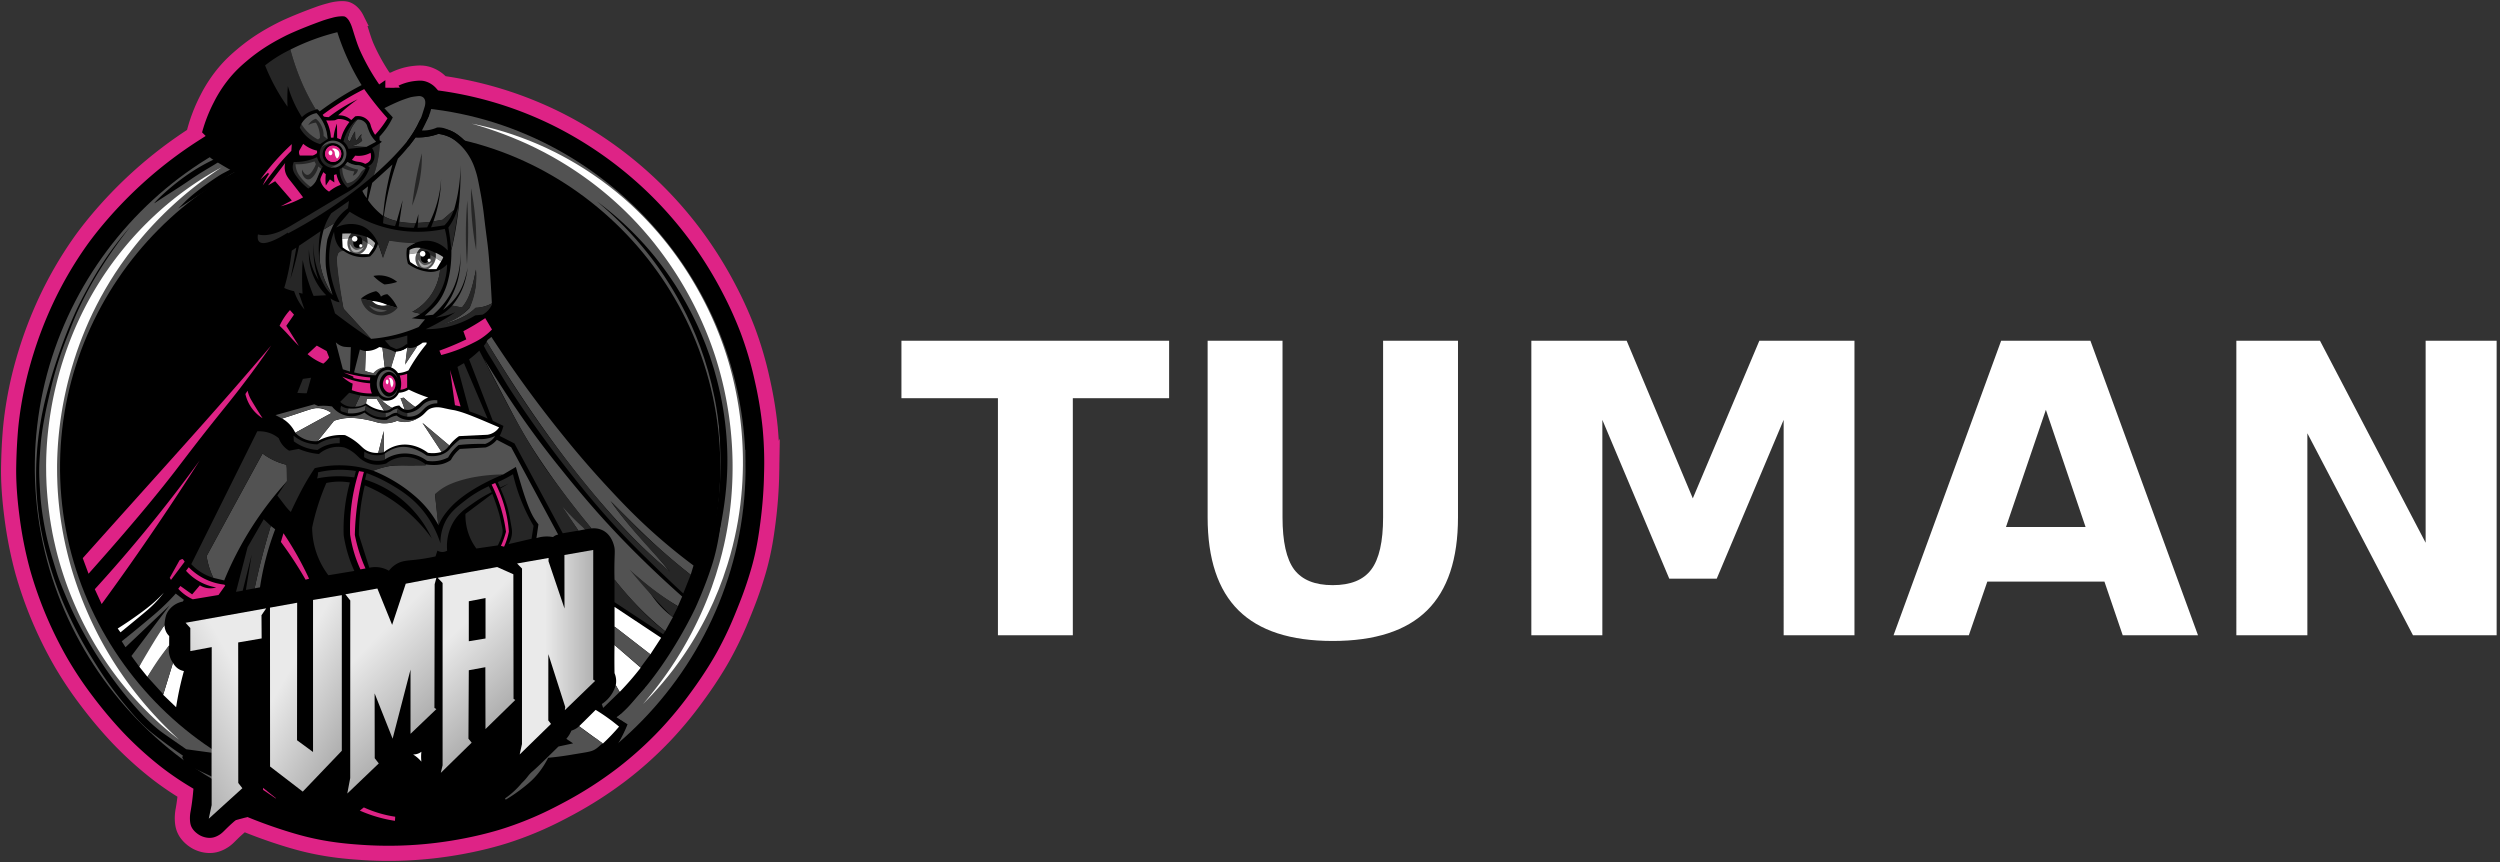 <svg width="232" height="80" fill="none" xmlns="http://www.w3.org/2000/svg"><rect width="100%" height="100%" fill="#333333" stroke="none"/><g clip-path="url(#clip0_57_881)"><path d="M83.653 31.623h24.841v5.327h-8.936v22.002h-6.95V36.95h-8.955v-5.327zm28.415 0h6.95v16.383c0 2.257.361 3.874 1.084 4.85.734.964 1.925 1.446 3.574 1.446 1.661 0 2.852-.482 3.575-1.446.734-.976 1.101-2.593 1.101-4.85V31.623h6.95v16.383c0 3.868-.957 6.748-2.87 8.64-1.914 1.89-4.833 2.836-8.756 2.836-3.912 0-6.824-.945-8.738-2.837-1.913-1.891-2.87-4.771-2.87-8.64V31.624zm30.041 0h8.846l6.137 14.625 6.174-14.625h8.828v27.329h-6.571V38.963l-6.21 14.736h-4.405l-6.21-14.736v19.989h-6.59l.001-27.329zm53.182 22.35h-10.868l-1.715 4.979h-6.987l9.984-27.329h8.286l9.983 27.329h-6.986l-1.697-4.98zm-9.135-5.07h7.384l-3.683-10.873-3.701 10.873zm21.377-17.28h7.763l9.803 18.744V31.623h6.589v27.329h-7.763l-9.802-18.744v18.744h-6.59V31.623z" fill="#fff"/><path d="M17.972 12.498a39.664 39.664 0 00-5.2 3.99C9.67 19.306 7.82 21.884 7.41 22.464a35.786 35.786 0 00-3.185 5.512 37.583 37.583 0 00-1.775 4.598c-.4 1.279-.64 2.28-.728 2.66-.176.76-.588 2.647-.766 4.813-.02.258-.038.517-.045.616a53.3 53.3 0 00-.113 2.929c-.005 1.84.204 3.534.295 4.26a37.65 37.65 0 001.016 5.197A37.222 37.222 0 005.63 61.42a34.988 34.988 0 002.47 3.69c1.53 2.029 2.866 3.396 3.152 3.69 1.881 1.913 3.485 3.097 3.867 3.376a29.188 29.188 0 002.093 1.392A19.563 19.563 0 0117 75.145a3.95 3.95 0 00-.076.669c-.003.122-.012.548.098.93.262.905 1.133 1.362 1.267 1.43.167.084.866.416 1.676.224.211-.053.415-.133.607-.239.422-.224.638-.474.978-.807a13.37 13.37 0 011.046-.924c.686.285 1.585.636 2.654 1.001.317.108 1.515.515 2.692.822 2.37.623 4.376.768 5.626.854 2.311.156 4.631.095 6.931-.184 3.461-.418 5.971-1.215 6.486-1.381 2.685-.867 4.594-1.874 5.685-2.456a36.706 36.706 0 005.073-3.252 34.533 34.533 0 003.996-3.606 35.242 35.242 0 002.934-3.553c1.43-1.94 2.269-3.441 2.45-3.767.373-.673.664-1.257.826-1.592.507-1.042.83-1.845 1.13-2.59.27-.671.61-1.524.986-2.692.222-.687.368-1.208.394-1.306.471-1.698.662-3.11.804-4.19.206-1.574.323-3.158.349-4.744a34.72 34.72 0 00-.137-4.083 36.454 36.454 0 00-.743-4.506 33.309 33.309 0 00-1.366-4.626 35.544 35.544 0 00-1.647-3.65 37.537 37.537 0 00-2.993-4.858A36.176 36.176 0 0051.76 11.075a35.134 35.134 0 00-10.752-3.344 2.866 2.866 0 00-1.388-.87c-.453-.118-.819-.082-1.183-.045a5.46 5.46 0 00-2.015.629l-.655-.01a19.16 19.16 0 01-1.395-2.357c-.21-.428-.4-.816-.59-1.37-.057-.166-.178-.53-.304-.938-.13-.422-.209-.7-.402-1.061a1.98 1.98 0 00-.334-.477 1.376 1.376 0 00-.5-.353c-.089-.034-.24-.08-.591-.07a4.36 4.36 0 00-1.032.17c-.573.15-.925.277-.925.277-2.394.863-3.541 1.453-3.541 1.453-.88.452-2.228 1.155-3.716 2.422-.427.362-.984.843-1.614 1.592a12.692 12.692 0 00-1.616 2.468 14.963 14.963 0 00-1.236 3.306z" fill="#000" stroke="#DE2386" stroke-width="1.406" stroke-miterlimit="10"/><path d="M68.016 42.92c.245 17.778-14.143 32.797-31.855 32.77-17.694-.026-32.018-15.062-31.757-32.799.255-17.362 14.403-31.779 31.712-31.83 17.38-.052 31.658 14.402 31.9 31.859z" stroke="#525252" stroke-width="2.343" stroke-miterlimit="10"/><path d="M20.353 14.797c.057.018.085.026.09.038.077.175-1.205.752-2.774 1.838-1.073.742-2.188 1.421-3.273 2.145-.029.02-.063.041-.068.035-.035-.042 1.478-1.597 3.399-2.862a17.133 17.133 0 012.21-1.234c.14-.015.281-.001.416.04zm1.101.903c-.046.015-.078.028-.398.197-.129.067-.34.178-.421.222-.556.306-2.3 1.516-3.213 2.363-.333.31-.64.649-.85.826-.008.008-.034.03-.032.033.01.015.562-.35 1.002-.64.86-.567 1.731-1.121 2.596-1.684.621-.403.646-.419.75-.49.34-.23.398-.283.592-.39 1.6-.888-.837.496.393-.233.213-.125.253-.15.248-.177-.012-.074-.354-.125-.667-.026zm-9.336 5.31a41.798 41.798 0 00-2.6 3.636 36.862 36.862 0 00-1.26 2.125c-.65 1.197-1.064 2.134-1.173 2.378a45.03 45.03 0 00-.726 1.791 43.45 43.45 0 00-.71 1.894 35.49 35.49 0 00-.637 2.076 42.657 42.657 0 00-.506 2.07c-.123.542-.229 1.003-.35 1.643a27.96 27.96 0 00-.299 1.831c-.082.644-.113 1.128-.147 1.629-.041.586-.069.996-.072 1.554-.002.523.019.889.054 1.505.035.605.07 1.188.164 1.958.073.592.152 1.05.21 1.384a26.471 26.471 0 00.485 2.237c.133.51.246.885.466 1.606.184.603.276.905.373 1.185.076.218.207.581.523 1.344.287.69.55 1.323.958 2.165.41.848.758 1.474.993 1.897.455.819.83 1.43.955 1.633a39.322 39.322 0 002.57 3.658s.912 1.154 1.84 2.132c.252.266.488.493.504.509.098.094.414.396.802.72.374.314.611.476 1.678 1.217l1.07.744 2.36.323v2.207l-2.423-1.13-.31-.654.067-.153a46.21 46.21 0 01-2.88-2.12c-1.022-.83-1.713-1.661-2.518-2.632-1.54-1.86-2.515-3.446-3.124-4.436a37.547 37.547 0 01-1.041-1.801 37.001 37.001 0 01-.808-1.592c-.26-.54-.566-1.178-.918-2.044-.066-.162-.35-.865-.677-1.827a33.308 33.308 0 01-.655-2.153 28.738 28.738 0 01-.629-2.855 28.094 28.094 0 01-.352-3.445c-.042-1.06-.026-2.12.048-3.178.226-3.24.949-5.694 1.385-7.176 0 0 .542-1.842 1.339-3.875a41.83 41.83 0 01.799-1.9c.387-.853.76-1.548.994-1.982.276-.51.764-1.411 1.419-2.433a30.929 30.929 0 012.759-3.666zm10.327 45.822c0 .254-2.803 9.85-2.803 9.85l4.714-1.223 6.983 2.03 3.026.692 15.629-2.953 5.914-3.136.978-2.076.216-.508 1.08-2.26-.989-.692.478-.358 2.184-2.387-.865-1.265-1.486 1.665-1.531 1.479-.804-2.007-.683 1.822.789.37 2.172 1.556-4.712.07-8.96 3.29-3.689 1.968-6.857-.53-6.825-1.406-3.96-3.99z" fill="#000"/><path d="M39.105 69.763c-.222.17-.495.258-.773.25.291.179.553.405.773.668a4.148 4.148 0 010-.917z" fill="#fff"/><path d="M33.766 74.928c-.011.007-.375.296-.375.296a12.92 12.92 0 003.26.95l.026-.382a10.792 10.792 0 01-2.911-.864zm-9.353-1.816v.187l1.16.789h.054" fill="#DE2386"/><path d="M43.777 11.476c.688.132 1.37.296 2.047.477.34.089.675.193 1.012.291l.502.162c.082.027.167.053.25.082l.25.088.497.176.494.188.246.094.245.1.49.203c.163.069.322.142.483.213l.242.109c.082.035.161.072.24.111l.716.345.236.122c1.26.646 2.475 1.38 3.636 2.194l.437.306.426.32.213.16.106.08.105.083.417.332c.069.056.14.11.207.166l.205.173.41.345c.134.116.265.236.398.355s.267.236.395.36a31.274 31.274 0 012.923 3.127 32.22 32.22 0 012.486 3.5c1.5 2.442 2.7 5.08 3.516 7.843a33.075 33.075 0 011.326 8.51c.01.36.009.72.01 1.08-.007.36-.012.72-.03 1.08-.006.18-.013.36-.025.54l-.035.54c-.032.357-.059.716-.102 1.073l-.03.268-.014.134-.018.134-.071.534c-.024.178-.055.355-.082.533-.027.177-.055.355-.09.531l-.098.53c-.034.176-.073.351-.11.527-.07.352-.159.7-.24 1.05a8.295 8.295 0 01-.068.26l-.068.26-.07.26-.035.13-.038.129c-.103.343-.198.689-.316 1.027l-.17.51-.085.255-.041.127-.047.125-.38 1.003-.417.989-.052.124c-.017.042-.038.084-.056.122l-.113.243-.227.485a31.484 31.484 0 01-3.339 5.45l-.328.42c-.054.07-.108.14-.164.207l-.169.205-.338.409-.347.4c-.47.529-.95 1.047-1.453 1.54a36.398 36.398 0 002.568-3.352c.1-.145.193-.294.29-.44.096-.147.193-.291.286-.443l.277-.449c.091-.149.185-.297.271-.45a33.998 33.998 0 002.682-5.703l.337-.997.041-.125.038-.124.075-.252.15-.503c.105-.332.187-.675.278-1.013l.033-.124.03-.128.06-.255.062-.256c.02-.083.04-.17.058-.255 1.21-5.466.983-11.226-.587-16.574a30.139 30.139 0 00-.656-1.983 33.742 33.742 0 00-5.066-9.084l-.16-.207c-.054-.07-.11-.135-.164-.203l-.33-.403-.34-.396-.17-.198c-.056-.066-.116-.13-.173-.194l-.35-.388c-.116-.128-.237-.253-.357-.379-.236-.255-.485-.498-.73-.744a32.563 32.563 0 00-6.636-5.02l-.226-.131-.23-.125-.458-.249a5.665 5.665 0 00-.232-.12l-.233-.119c-.156-.078-.31-.16-.467-.236l-.472-.225-.236-.112-.239-.107-.48-.21-.482-.202-.242-.101-.245-.096-.488-.19c-.328-.12-.655-.245-.986-.356a32.777 32.777 0 00-2.001-.628z" fill="#fff"/><path d="M20.578 15.521a37.018 37.018 0 00-3.114 2.287 34.316 34.316 0 00-2.833 2.611 32.95 32.95 0 00-2.511 2.913l-.292.381-.281.39-.28.39-.071.098-.067.1-.135.2-.268.398c-.088.133-.172.27-.258.405l-.257.406-.245.412c-.082.138-.166.274-.246.416l-.234.419c-.16.274-.303.563-.455.845-.076.14-.145.285-.217.429l-.213.43c-.069.144-.135.29-.205.435l-.1.218a5.464 5.464 0 00-.099.219l-.19.44c-.03.074-.063.147-.094.221l-.09.223-.18.445-.172.449c-.117.298-.22.602-.327.903-.054.15-.102.304-.152.457-.051.152-.102.303-.147.456l-.14.46c-.025.076-.045.154-.068.23l-.065.232c-.09.307-.168.618-.25.928a38.896 38.896 0 00-.417 1.876A33.7 33.7 0 005.3 42.97c-.007.32 0 .64 0 .96 0 .16.006.32.01.48l.016.48c.056 1.282.187 2.558.391 3.823l.079.474c.028.158.059.315.088.473l.045.236.049.235.1.47c.142.625.297 1.246.47 1.865a34.533 34.533 0 001.26 3.635c.247.594.503 1.182.779 1.762A33.797 33.797 0 0011.5 62.85a35.325 35.325 0 005.115 5.784 30.903 30.903 0 01-1.503-1.227 27.86 27.86 0 01-1.423-1.329c-.232-.227-.456-.462-.681-.697l-.332-.358c-.112-.119-.218-.242-.328-.363l-.164-.183c-.054-.06-.106-.124-.159-.185l-.316-.374c-.205-.253-.415-.503-.614-.762a32.631 32.631 0 01-1.159-1.583 32.597 32.597 0 01-2.87-5.15 35.656 35.656 0 01-.749-1.826c-.23-.617-.44-1.242-.636-1.872a29.462 29.462 0 01-.521-1.91l-.11-.482-.055-.242-.05-.243c-.033-.161-.068-.323-.098-.485l-.086-.486c-.03-.162-.055-.326-.081-.489a16.081 16.081 0 01-.075-.49c-.041-.328-.091-.655-.123-.984a35.065 35.065 0 01-.164-1.977l-.018-.496c-.006-.166-.013-.332-.013-.496-.003-.332-.01-.66-.004-.992.008-.664.04-1.325.089-1.984.105-1.319.287-2.63.544-3.927.132-.647.281-1.29.447-1.93.088-.318.17-.638.267-.955.047-.158.092-.317.143-.474l.151-.471c.82-2.51 1.95-4.907 3.36-7.13 2.818-4.436 6.749-8.117 11.294-10.56z" fill="#fff" opacity=".99"/><path d="M34.11 22.556a2.373 2.373 0 00-1.782-.433 1.05 1.05 0 01.274-.457c.488.049.969.157 1.43.323.058.184.084.376.079.569m4.933.455a1.167 1.167 0 00-.362.485 2.86 2.86 0 011.75.46.85.85 0 00-.02-.49 4.422 4.422 0 00-1.368-.455z" fill="#262626"/><path d="M55.384 18.684a29.053 29.053 0 014.885 4.542A30.167 30.167 0 0162.3 25.9l.233.35c.078.117.157.233.23.353.146.24.297.476.441.717l.423.729c.136.246.267.494.4.742a30.91 30.91 0 011.406 3.07c.056.129.101.262.15.395l.29.794c.046.133.086.269.13.403l.256.806.225.817c.587 2.184.923 4.43 1.001 6.691.082 2.266-.135 4.53-.558 6.746a39.34 39.34 0 01-.364 1.653 32.478 32.478 0 01-4.816 10.705 31.76 31.76 0 01-3.175 3.888c-.194.2-.388.4-.587.594a71.15 71.15 0 01-.6.58 36.937 36.937 0 003.18-3.854c.082-.112.159-.227.239-.34.08-.115.16-.228.236-.343l.23-.347c.077-.116.155-.23.227-.35a33.042 33.042 0 001.661-2.881l.189-.37.362-.748.173-.379c.117-.249.224-.507.334-.761.056-.125.107-.256.159-.384l.156-.385c.2-.518.395-1.038.57-1.563.09-.262.173-.527.257-.79.044-.13.082-.264.123-.397a9.12 9.12 0 00.117-.399l.112-.4c.038-.134.07-.269.106-.403.072-.267.135-.54.2-.806a33.322 33.322 0 00.776-4.924 27.4 27.4 0 00.083-3.317 30.394 30.394 0 00-.576-4.945l-.179-.811-.09-.406-.104-.401-.212-.803-.243-.794c-.041-.132-.079-.266-.123-.397l-.273-.784c-.046-.13-.088-.263-.14-.39l-.303-.774c-.048-.13-.104-.256-.16-.383l-.327-.764-.353-.747-.089-.188-.094-.185a31.253 31.253 0 00-1.638-2.889 30.378 30.378 0 00-1.928-2.704 32.433 32.433 0 00-4.66-4.743z" fill="#000"/><path d="M65.735 32.96c.31 1.358 2.648 11.978.387 19.318-.64 2.076-1.587 4.129-1.587 4.129s-1.714 3.714-4.37 7.039c-.332.415-.233.256-1.348 1.567-.328.387-.685.808-1.264 1.266a5.923 5.923 0 01-.379.28l1.062.654a11.338 11.338 0 01-1.223 2.307 33.6 33.6 0 006.855-7.593l-.637 3.141-7.386 6.366-.554-1.938a11.537 11.537 0 002.21-2.058l-2.228-1.563-1.267-.55.842-.857.997.865.125.358c.298-.299.782-.776 1.392-1.347 2.13-1.986 3.057-2.533 4.16-3.986.168-.22.533-.718 1.16-1.845 1.32-2.373 2.648-5.484 3.318-7.983 2.046-7.64-.117-16.958-.264-17.57zM44.49 15.224a5.92 5.92 0 00-1.311-2.118c-.663-.686-1.574-1.256-2.15-1.072-.097.03-.068.025-.364.102-1.105.285-1.42.151-1.528.096-.134-.07-.317-.205-.295-.312.015-.077.132-.104.223-.142.232-.098.343-.29.556-.668.353-.623.442-1.2.504-1.63.054-.378.065-.569.011-.675-.346-.69-2.14-.477-2.84-.394-.983.116-1.125.285-1.59.14-.65-.205-1.079-.76-1.436-1.223-.284-.367-.44-.67-.702-1.17a12.845 12.845 0 01-.725-1.626c-.52-1.439-.631-1.622-.685-1.675a.239.239 0 00-.023-.02c-1.209-1.03-12.54 8.41-12.918 10.149-.234 1.071.178 1.521.178 1.521.105.116.226.215.358.295 3.002 1.836 3.965 2.185 3.965 2.185 3.935 3.042 7.329 4.006 9.739 4.309 3.213.404 5.038-.318 7.754 1.03 3.51 1.744 4.147 4.78 5.153 4.453 1.679-.547-1.454-10.305-1.875-11.555z" fill="#000"/><path d="M38.691 23.478a1.073 1.073 0 00.151 1.3c.269.114.554.182.844.202a1.237 1.237 0 00.75-1.041 2.656 2.656 0 00-1.745-.46zm-4.581-.927a1.23 1.23 0 01-.315.754 1.155 1.155 0 01-.42.286 2.788 2.788 0 01-.828-.201 1.081 1.081 0 01-.274-.428 1.16 1.16 0 01.054-.845 2.39 2.39 0 011.78.434h.003z" fill="#525252"/><path d="M39.084 23.72c-.024.085-.093.326.05.515a.423.423 0 00.296.166c.216.012.357-.186.394-.237a.612.612 0 00.076-.586c-.022-.052-.094-.218-.264-.265-.169-.048-.318.061-.354.088-.1.08-.17.192-.197.318zm-5.621-1.732c.145.101.154.296.16.41a.629.629 0 01-.073.357c-.033.06-.117.208-.29.246a.409.409 0 01-.303-.062c-.193-.137-.205-.44-.13-.641.01-.031.122-.324.376-.364a.365.365 0 01.26.054z" fill="#000"/><path d="M39.044 23.014a1.272 1.272 0 00-.353.467l-.436.068-.272.041.028-.392a1.46 1.46 0 011.033-.184zm1.367.442c.042.154.05.317.023.475l.497.325c.09-.12.159-.255.202-.4a3.633 3.633 0 00-.722-.4zm-6.379-1.466c.057.183.083.375.078.568.214.09.404.23.555.409l.147-.409a2.11 2.11 0 00-.778-.569h-.002zm-1.429-.324a1.189 1.189 0 00-.271.45 8.095 8.095 0 01-.586.02l.024-.466.833-.004z" fill="#A9A9A9"/><path d="M36.1 34.804c-.355.017-.696.645-.53 1.121.097.278.382.555.653.515.35-.051.573-.616.459-1.046-.075-.282-.321-.603-.582-.59z" fill="#DE2386"/><path d="M35.195 32.205l.293.063.213 1.823a2.302 2.302 0 00-1.036.533 2.221 2.221 0 01-.785-.21l.06-1.843c.446.014.885-.114 1.257-.366h-.002zm1.555.435l-.458 1.454a1.406 1.406 0 01.645.526c.338-.017.67-.103.974-.253.21-.378.45-.778.732-1.192.316-.47.634-.887.941-1.255v-.14l-.352.015a3.563 3.563 0 01-.518.333l-1.086 1.627.172-1.494a1.808 1.808 0 01-1.048.373l-.001.007zm1.941-9.161l-.707.11a1.493 1.493 0 00.089.726c.079.055.16.11.245.166.18.114.356.213.524.3a1.145 1.145 0 01-.259-.502 1.188 1.188 0 01.108-.8zm1.745.452c.008.008.496.325.496.325l-.427.717-.819.008a1.34 1.34 0 00.507-.428c.13-.184.214-.397.243-.622zm-.664.084a.152.152 0 00-.097.139.153.153 0 00.074.139.151.151 0 00.186-.043.157.157 0 000-.195.148.148 0 00-.163-.04zm-.671-.691a.258.258 0 00-.133.257.262.262 0 00.186.221.253.253 0 00.272-.09.261.261 0 00-.134-.41.254.254 0 00-.191.022zm-4.991-.767a1.214 1.214 0 01-.225.619 1.19 1.19 0 01-.512.405h.86l.428-.615a1.493 1.493 0 00-.555-.409h.004zm-2.354-.412l.573-.028a1.25 1.25 0 00.219 1.273 2.846 2.846 0 01-.751-.434l-.041-.811zm1.015-.185a.259.259 0 00-.082.32.266.266 0 00.177.133.26.26 0 00.214-.05.257.257 0 00-.124-.45.25.25 0 00-.184.044l-.001.002zm.626.722a.16.16 0 00-.057.124.164.164 0 00.057.125.153.153 0 00.21-.067.149.149 0 00-.02-.155.148.148 0 00-.19-.027zM46.32 39.661a1.584 1.584 0 01-1.096.686l-2.627.127a4.058 4.058 0 00-.904.868l-2.484-2.091 1.778 2.685a2.95 2.95 0 01-1.276.083c-.195-.151-1.343-1.009-2.78-.694-.483.109-.935.33-1.319.648v-1.974l-.508 2.026a2.006 2.006 0 01-.949-.156c-.358-.158-.541-.378-.805-.617a5.201 5.201 0 00-1.33-.872 4.502 4.502 0 00-2.539.548l1.515-1.88c.353-.12.719-.2 1.09-.24.754-.079 1.355.032 1.938.145a9.64 9.64 0 011.098.28 3.081 3.081 0 001.732-.185 2.397 2.397 0 001.874-.205c.179-.089.347-.2.5-.328.3-.255.392-.457.708-.597.101-.044.207-.075.316-.093.393-.076.702-.002 1.052.075.95.211.699.118 1.129.234.506.137.986.301 2.312.853.4.17.939.397 1.574.674zm-15.56-1.333l-3.357 1.834a3.039 3.039 0 00-1.22-1.328 98.34 98.34 0 001.96-.635c.712-.239 1.085-.373 1.591-.3a2.33 2.33 0 011.027.43zm3.28-1.324l-.075.427c.482.38 1.063.612 1.672.667l-.67-1.08-.927-.014zm5.704-.112a1.726 1.726 0 00-.457.235c-.218.158-.325.317-.658.55-.048.035-.088.061-.114.078a7.825 7.825 0 01-1.046-.852l-.296.058c.133.294.246.596.336.906l.035.125a1.04 1.04 0 01-.48-.36 1.456 1.456 0 00-.69.214 3.569 3.569 0 01-.967-.72 1.459 1.459 0 001.002-.051c.377-.176.554-.507.611-.628.325-.017.64-.118.915-.293a13.574 13.574 0 001.809.738zM57.03 56.32v1.827l3.324 2.573.999-1.532-4.324-2.868zm2.428 5.643a26.76 26.76 0 01-1.952 2.25l-.364-.626a1.906 1.906 0 00-.114-1.121 74.686 74.686 0 010-2.61l2.43 2.107zm-43.405-.453l-.91 2.966 1.2 1.153a29.64 29.64 0 01.723-3.356 1.418 1.418 0 01-.49-.19 1.47 1.47 0 01-.523-.573zm-.356-1.615l-2.013 2.918-.763-.95a14.96 14.96 0 012.346-3.834c.01.252.082.498.21.715.063.103.139.198.226.282l-.006.87z" fill="#fff"/><path d="M37.799 32.267c-.31.237-.678.38-1.065.41l-.43 1.412m-.217 1.014c.075.054.103.24.103.24.04.288.04.294.05.344a.87.87 0 00.126.277c.03-.045.205-.32.111-.604-.02-.06-.076-.225-.225-.282a.3.3 0 00-.117-.02c-.09.008-.11.013-.11.016 0 .003.008.002.022.007a.168.168 0 01.04.022zm-.18.12c-.075.014-.115.144-.103.243.01.088.068.198.13.196.063-.002.112-.13.121-.207.005-.04.015-.125-.04-.186a.133.133 0 00-.108-.046z" fill="#fff"/><path d="M38.802 24.077c-.007.003.002.047.011.083.017.085.042.168.074.249.055.129.125.293.284.378.188.1.39.033.471.006 0 0 .26-.087.45-.404.01-.016.04-.063.032-.069-.008-.006-.013.004-.015.006-.439.313-.712.275-.712.275-.281-.038-.554-.463-.573-.498-.003-.004-.016-.028-.022-.026zm-6.346-1.447c-.008.003 0 .048.007.084.012.086.032.17.06.252.048.132.11.3.264.393.182.11.387.054.469.03 0 0 .264-.072.471-.378.01-.016.041-.061.035-.067-.006-.007-.013.003-.015.005-.454.29-.723.237-.723.237-.28-.054-.53-.493-.548-.528-.002-.004-.015-.029-.02-.027z" fill="#A9A9A9"/><path d="M57.448 67.434a19.095 19.095 0 01-1.501 1.569l-2.205-1.61a209.394 209.394 0 001.534-1.517 17.147 17.147 0 012.172 1.558z" fill="#fff"/><path d="M38.56 12.745a5.53 5.53 0 002.127-.32c.376.05.742.16 1.085.323.231.123.449.272.648.444a5.31 5.31 0 011.24 1.519c.274.494.404.908.512 1.253.093.295.159.563.295 1.272.134.694.24 1.24.357 2.065.092.644.082.687.262 2.114.075.597.13 1.005.144 1.115.108.83.25 2.4.415 5.618a3.184 3.184 0 01-1.502.421 4.122 4.122 0 01-1.094.794c-.235.125-.843.429-1.782.717a13.03 13.03 0 01-.58.164 11.1 11.1 0 00.65-.246c.454-.189.941-.39 1.47-.762.27-.19.523-.403.755-.638.021-.053.05-.133.086-.229.146-.4.271-.808.375-1.222.199-.84.16-1.86.148-2.124-.024.125-.06.302-.106.517-.126.587-.19.88-.292 1.219-.123.401-.246.796-.52 1.251a4.34 4.34 0 01-.379.53l-.921-.172a5.826 5.826 0 00.646-.929 6.72 6.72 0 00.395-.847c.21-.568.346-1.161.404-1.765a7.77 7.77 0 01-.089.444c-.053.233-.23.99-.597 1.681-.47.889-1.153 1.481-1.597 1.808l.14-.2c.229-.325.438-.664.628-1.014.189-.368.35-.75.483-1.142.403-1.211.389-2.438.364-2.966a7.863 7.863 0 01-.551 3.058c-.552 1.355-1.467 2.262-1.99 2.714l-.774.08.14-.124c.129-.116.35-.314.49-.447.17-.16.332-.328.484-.504.227-.275.42-.576.577-.897.209-.417.369-.857.478-1.312.266-1.05.313-2.06.304-2.77a31.812 31.812 0 00.847-7.937 15.257 15.257 0 01-.606 4.19l-1.051.91-.857.15a12.63 12.63 0 00.713-3.941 10.456 10.456 0 01-1.047 3.982 11.276 11.276 0 01-1.09.101l.032-.826-.227.824a6.71 6.71 0 01-1.535-.108l.299-2.01-.546 1.941a4.51 4.51 0 01-1.202-.446 27.548 27.548 0 011.304-5.336 16.408 16.408 0 001.638-1.986zm-2.137 2.52L34.54 16.97l-.392 1.598c.39.56.864 1.053 1.404 1.465a24.175 24.175 0 01.871-4.77zm-2.805 2.454l.533-.427-.123 1.092a3.6 3.6 0 01-.41-.688m-2.575 3.014c-.005-.007-.222.118-1.005.6-.023.08-.573 1.99-.28 3.442.106.503.265.993.475 1.461a10.026 10.026 0 00.633 1.16c-.064-.19-.148-.452-.236-.769-.126-.453-.303-1.09-.385-1.82-.035-.307-.07-1.436.136-2.556 0 0 .102-.38.57-1.385a.499.499 0 01.048-.084c.026-.034.045-.047.044-.05z" fill="#525252"/><path d="M38.5 22.564l-2.377-.236-.577 1.603" fill="#525252"/><path d="M37.766 23.04a2.728 2.728 0 01.754-.484l-2.398-.228-.577 1.603-.458-1.338a2.71 2.71 0 01-.745 1.204 3.1 3.1 0 01-2.428-.502c-.107-.032-.246-.055-.369.008-.368.19-.325 1.01-.208 2.038.095.835.255 1.96.54 3.304l2.56 2.801a14.157 14.157 0 004.41-1.098l.592-.71a14.077 14.077 0 01-1.236-.109 2.412 2.412 0 00.827-.41l-.773-.178a4.857 4.857 0 001.785-1.623 4.946 4.946 0 00.797-2.293c-.08.042-.161.078-.246.107-.491.174-.927.089-1.243.023a3.892 3.892 0 01-1.487-.671 3.142 3.142 0 01-.096-1.445l-.001.001zm7.157 10.273c.394.762 1 1.93 1.749 3.363 1.17 2.24 1.392 2.642 1.515 2.856 1.023 1.835 1.924 3.142 2.792 4.393a69.759 69.759 0 003.91 5.114c.356-.042.715.018 1.038.173.752.374.983 1.174 1.046 1.401.112.39.072.602.052 1.483a32.52 32.52 0 00.003 1.687 29.9 29.9 0 004.694 4.79l.722-1.303a8.196 8.196 0 01-1.626-1.565c-.243-.308-.356-.498-.558-.784a12.493 12.493 0 00-1.833-2.06 22.699 22.699 0 004.486 3.392c.13-.299.261-.596.392-.894-3.748-3.325-6.376-6.12-8.013-7.975a108.538 108.538 0 01-3.265-3.899 85.52 85.52 0 01-3.133-4.122 94.65 94.65 0 01-2.304-3.408 118.655 118.655 0 01-1.667-2.642z" fill="#525252"/><path d="M52.01 46.835l1.669 2.408.618-.116s-1.122-1.657-1.176-1.698a43.87 43.87 0 00-1.11-.594zm-.212 2.773a.96.96 0 00-.475.23 3.182 3.182 0 00-1.541.098l.184-1.277a5.64 5.64 0 01-.275-.373c-.253-.374-.52-.856-.936-2.053a31.65 31.65 0 01-.406-1.273 79.02 79.02 0 01-.475-1.628l-1.17.694-6.336 1.83.32 2.888a9.388 9.388 0 00-2.246-2.76 13.173 13.173 0 00-1.782-1.287 13.931 13.931 0 00-2.04-1.02 8.02 8.02 0 011.632-.445 11.794 11.794 0 011.666-.041l1.567-.014.02-.083c.247.04.497.059.748.056.249.005.498-.021.74-.077.304-.076.592-.206.85-.384a3.27 3.27 0 01.834-1.027l2.4-.138a2.31 2.31 0 001.031-.712l1.327.689 4.363 8.107zm-6.195-18.341l-.353.277-.09.166c1.667 2.754 4.46 7.17 7.795 11.49a79.826 79.826 0 003.982 4.77c1.798 1.987 3.064 3.176 3.862 3.895a49.37 49.37 0 001.36 1.179 97.981 97.981 0 00-1.644-1.925c-1.31-1.491-2.039-2.231-3.103-3.608a36.13 36.13 0 01-.77-1.034c.217.22.548.554.954.958 1.414 1.408 2.493 2.482 3.765 3.618.64.572 1.565 1.37 2.737 2.286l.261-.859a53.47 53.47 0 01-3.363-2.723c-2.003-1.761-3.387-3.242-4.639-4.589a89.25 89.25 0 01-4.06-4.7 106.667 106.667 0 01-4.158-5.472 106.146 106.146 0 01-2.536-3.73zm-5.02 6.165v-.285c-.458-.046-.77.05-.97.15-.416.208-.514.496-.963.758a2.166 2.166 0 01-.869.276v.332c.416.03.696-.062.87-.142.55-.255.66-.706 1.234-.955.221-.093.459-.139.698-.134zm-3.656.478l-.082.397a.988.988 0 00-.342.056c-.188.067-.262.162-.506.273a1.858 1.858 0 01-.231.088l-.008-.407c.131.003.261-.02.383-.066.175-.067.237-.15.425-.236.115-.052.237-.088.362-.106m-2.966-.282l-.082.446c-.51.24-1.074.335-1.634.277l.082-.45a2.943 2.943 0 001.638-.273" fill="#525252"/><path d="M33.426 36.705l-.485 1.033c.361.006.716-.096 1.02-.294l.068-.43.936.004.66 1.08a.84.84 0 00.744-.25 6.017 6.017 0 01-.944-.695l.364.023a1.158 1.158 0 01-.64-.39 9.12 9.12 0 01-1.724-.078m4.034.196l-.29.058.383 1.03a.952.952 0 00.96-.227 17.742 17.742 0 01-1.053-.86zm-.483-1.424c-.076-.615-.434-1.079-.86-1.147a.884.884 0 00-.563.115c-.52.286-.576.945-.586 1.058-.02.28.035.56.16.81.063.128.144.29.324.421.033.024.36.255.75.159.372-.092.659-.444.708-.88l-.017.068a1.07 1.07 0 01-.142.291c-.04.06-.296.415-.645.427-.407.014-.709-.445-.816-.753a1.253 1.253 0 01.173-1.145c.082-.109.279-.373.6-.392.334-.02.568.239.643.32.159.18.254.408.27.649zm1.756-3.358l-1.146 1.736.213-1.592a1.445 1.445 0 00.933-.144zm-1.998.581l-.43 1.387a.836.836 0 00-.603 0l-.212-1.822c.434.08.854.227 1.245.435z" fill="#525252"/><path d="M33.942 32.583a2.13 2.13 0 01-.546-.147l-.538 2.122a8.582 8.582 0 002.019.268 1.48 1.48 0 01.467-.553c.11-.079.23-.14.358-.185a1.391 1.391 0 00-1.038.533 3.163 3.163 0 01-.785-.21l.063-1.828zm-2.78-.814c.311.287.584.381.782.412.204.024.409.035.614.035l-.08 2.263-.662-.21-.654-2.5zm-4.578 11.359a5.073 5.073 0 01.045 1.536 31.294 31.294 0 00-5.823 9.199l-1.008-.24a7.135 7.135 0 01-.626-2.018l5.193-9.521a5.973 5.973 0 002.218 1.044m-9.517 12.537l-.757-.581a19.1 19.1 0 01-.955.996 22 22 0 01-1.058.964 121.108 121.108 0 01-2.997 2.468l.347.553 4.1-3.892-3.549 4.7.724.991c1.113-1.922 1.73-2.906 2.093-3.448.064-.095.103-.21.188-.285a.191.191 0 00.065-.102 3.727 3.727 0 01.14-.905c.168-.526.6-.858.736-.955.246-.173.525-.29.82-.344l.102-.16zm-3.382 7.149l1.467 1.614.9-2.917a2.117 2.117 0 01-.355-1.6l-.003-.015c-.343.422-.698.89-1.054 1.403a23.903 23.903 0 00-.955 1.515zm43.346-4.667v1.706l2.427 2.075.897-1.208-3.325-2.573zm-31.9-9.344a66.387 66.387 0 00-1.503 5.797l.5-.096a25.895 25.895 0 011.411-5.386l-.41-.315m20.827-8.341a1.8 1.8 0 01-.927.734 19.193 19.193 0 00-2.474.104c-.393.318-.72.71-.967 1.153a3.195 3.195 0 01-1.962.311 3.405 3.405 0 00-3.937-.108v-.543c.272-.207.967-.681 1.872-.64.62.028 1.147.288 1.382.403a4.2 4.2 0 01.643.393c.255.06.518.077.778.052.182-.018.72-.078 1.188-.457.209-.169.185-.225.54-.57.185-.182.38-.351.585-.508.507-.05 1.016-.066 1.525-.046.273.01.549.033.927-.03.285-.046.563-.13.827-.248z" fill="#525252"/><path d="M39.195 39.233l1.774 2.707c.297-.124.548-.337.72-.611l-2.494-2.096zm-3.587.769l-.508 2.025a1.374 1.374 0 00.508-.073v-1.953zm3.169-1.217a1.84 1.84 0 01-.819.192 1.896 1.896 0 01-1.152-.411 1.965 1.965 0 00-.9.392 2.804 2.804 0 01-2.079-.673 2.296 2.296 0 01-1.48.327c-.915-.116-1.43-.759-1.53-.89a4.948 4.948 0 00-1.293-.044l-.35-.158-3.608 1.002.614.323c.55-.17.993-.318 1.299-.423.327-.114.538-.192.905-.307.544-.17.817-.256 1.011-.268.258-.016.745.018 1.365.48l-3.358 1.834a2.597 2.597 0 002.063.78l1.533-1.89c.26-.102.532-.177.808-.222.445-.073.785-.05 1.147-.027.406.029.81.089 1.208.18.274.06.477.116.477.116.236.064.293.09.442.124.179.039.361.06.544.063a3.057 3.057 0 001.23-.233 2.16 2.16 0 001.925-.266l-.002-.001z" fill="#525252"/><path d="M35.77 28.473l.332-.19-1.395-.438-.264.034.439.414.889.18z" fill="#fff"/><path d="M34.65 25.607c.3.314.643.58 1.02.789a4.662 4.662 0 001.186-.235 2.617 2.617 0 00-2.207-.553h.001zm-1.158 2.106a3.374 3.374 0 011.402-.692.837.837 0 01.455.508 1.08 1.08 0 01.6-.226 3.63 3.63 0 01.94 1.276l-.952-.277a3.86 3.86 0 00-1.422-.374l-1.023-.215" fill="#000"/><path d="M39.142 14.228a11.653 11.653 0 01-.895 4.857 35.684 35.684 0 01.895-4.857zm4.569 3.239a27.655 27.655 0 00.476 5.749 25.583 25.583 0 00-.476-5.75zm-.347 1.128a46.445 46.445 0 01-.029 5.93 36.96 36.96 0 01.03-5.93zm-.714-.281a5.518 5.518 0 01-1.04 2.797 23.615 23.615 0 01.273 2.076 47.418 47.418 0 00.768-4.873zm-.544 1.176a3.495 3.495 0 01-.86 1.42l-1.24.186.205-.556.842-.15a32.928 32.928 0 001.053-.9zm-3.353 1.65l.89-.043.24-.499-1.098.081-.032.461zm-1.679-.568l-.08.438a8.084 8.084 0 001.414.13l.18-.447a6.726 6.726 0 01-1.516-.121h.002zm-1.466-.513l-.062.657a5.99 5.99 0 001.111.263l.157-.46a4.49 4.49 0 01-1.206-.46z" fill="#262626"/><path d="M41.55 23.245c-.161-.176-.785-.817-1.78-.898a2.64 2.64 0 00-1.27.217 13.352 13.352 0 01-2.377-.236l-.578 1.603a15.998 15.998 0 00-.458-1.338c-.085-.21-.553-1.305-1.637-1.672a2.895 2.895 0 00-1.168-.12c-.38.037-.75.143-1.092.316l1.262-1.47a11.663 11.663 0 008.826 1.591 8.2 8.2 0 01.273 2.007h-.002zm-.058 1.28c-.19.202-.411.371-.655.501a5.05 5.05 0 01-.805 2.28 4.962 4.962 0 01-1.766 1.63l.778.185a5.514 5.514 0 001.79-1.988 5.602 5.602 0 00.656-2.608h.002zm-9.602-1.244a1.475 1.475 0 01-.163-.111c-.6-.47-.704-1.28-.724-1.669a6.432 6.432 0 00-.22.648c-.57 2.032.014 3.908.301 4.792.123.378.267.75.43 1.111a1.857 1.857 0 01-.849-.369l.425 1.4c1.361 1.03 2.123 1.563 2.538 1.843.278.187.786.52.795.507l-.034-.037a3.022 3.022 0 01-.106-.117 8.901 8.901 0 01-.131-.158c-.065-.083-.629-.697-2.277-2.474l-.19-1.175a56.32 56.32 0 01-.311-2.169c-.154-1.257-.151-1.674.113-1.887a.674.674 0 01.404-.135zm4.996 5.299l-.952-.276a1.42 1.42 0 01-1.422-.374l-1.023-.235c.075.362.249.696.501.963a1.93 1.93 0 002 .52c.348-.11.659-.318.897-.598h-.001zm7.284-3.57a14.13 14.13 0 01-.483 1.948c-.157.474-.31.837-.56 1.217a4.5 4.5 0 01-.26.352l-.898-.173a4.46 4.46 0 01-1.547 1.12 6.246 6.246 0 001.831-.501 18.29 18.29 0 01-2.741 1.574 8.438 8.438 0 001.625-.137 8.617 8.617 0 002.964-1.143l.689-.07c.382-.208.685-.538.864-.94l-.017-.094c-.467.244-.982.38-1.507.4-.313.3-.66.56-1.035.776-.39.225-.712.345-1.052.472a9.89 9.89 0 01-1.259.376 5.75 5.75 0 002.828-1.67 6.94 6.94 0 00.557-3.506v-.002zm-11.784-6.365l-.095.68a4.186 4.186 0 00-1.25 1.383l-1.006.582a5.83 5.83 0 01.71-1.5l1.641-1.145z" fill="#262626"/><path d="M27.076 23.262a19.644 19.644 0 01-.7 3.46 4.014 4.014 0 00.921.301c.2.63.529 1.209.963 1.702l-.536-1.558.352.086a24.833 24.833 0 01.016-3.12 18.592 18.592 0 001.006 3.327l1.177-.062a5.454 5.454 0 01-1.264-1.955 5.515 5.515 0 01-.34-2.312c.024.756.202 1.5.523 2.182.112.235.241.462.386.678a8.119 8.119 0 01-.309-1.067 8.272 8.272 0 01-.156-2.44c-.027.492 0 .985.077 1.471.12.654.317 1.291.588 1.897.138.305.287.556.31.6a2.898 2.898 0 00.776.929 7.726 7.726 0 01-1.026-2.273 7.871 7.871 0 01-.088-3.655l-2.001 1.353a26.824 26.824 0 01-.806 3.09 68.29 68.29 0 00.552-2.923l-.421.29zm10.723 7.872c-.398.122-.835.236-1.308.332a13.62 13.62 0 01-.773.13l.5.558.54.238a1.73 1.73 0 00.942-.453l.098.03v-.835zM64.097 53.34a64.289 64.289 0 01-2.929-2.457c-1.096-.976-1.645-1.465-2.229-2.081-.432-.457-.89-.913-1.808-1.83 0 0-.32-.322-.328-.313l.03.045c.007.008.013.018.045.068l.028.046s.025.041.062.093c.037.053.294.4.655.878l.395.498c.077.099.175.223.316.394.243.294.44.524.618.73.665.77 1.22 1.383 1.342 1.518.707.782.916.988 1.458 1.62.186.216.338.397.44.519a51.177 51.177 0 01-4.876-4.65c-1.023-1.113-1.839-2.105-2.65-3.09a104.86 104.86 0 01-3.112-3.968 104.882 104.882 0 01-4.515-6.6 121.683 121.683 0 01-1.877-3.051c-.094.17-.142.235-.168.263-.02.021-.038.047-.057.07-.02.022-.03.034-.031.053a.08.08 0 00.017.05c.019.03.03.065.051.094.012.018.021.038.049.092.195.378.491.837.491.837.205.324.785 1.278 1.612 2.647a100.673 100.673 0 005.607 7.844c.245.311.67.853 1.215 1.52a75.528 75.528 0 003.64 4.187c1.239 1.318 2.308 2.355 3.435 3.448.97.94 1.793 1.713 2.383 2.26l.691-1.734zM44.48 32.541a10.783 10.783 0 01-.947.807l2.2 5.705.985.47c-.08.322-.197.634-.349.93l1.373.699 4.481 8.334 1.456-.246-1.486-2.218a25.721 25.721 0 002.104 2.103l.59-.089a109.805 109.805 0 01-2.91-3.72c-.761-1.017-1.246-1.667-1.874-2.616-.799-1.204-1.345-2.162-1.918-3.172-.377-.664-.74-1.323-1.76-3.26-.45-.855-1.121-2.136-1.944-3.727zM43.056 33.7a20.425 20.425 0 00-.603.35l1.111 4.128a15.632 15.632 0 011.687.669l-2.195-5.148zm-14.945 1.46l-.52 1.3s.88.062.88.023.399-1.43.399-1.43l-.759.108zm9.671 3.172v.332a2.136 2.136 0 01-.94-.353c.028-.133.056-.266.082-.398a1.506 1.506 0 00.858.42zm-3.82-.705l-.082.445a2.379 2.379 0 001.883.654l-.006-.407a3.216 3.216 0 01-1.794-.693zm-1.637.273l-.082.45a5.432 5.432 0 00-.384-.118c-.104-.028-.215-.054-.249-.14a.182.182 0 01-.01-.054.89.89 0 01.058-.378 1.286 1.286 0 00.667.24zm.082-1.452l1.023.257-.486 1.033a1.631 1.631 0 01-1.373-.445l.836-.845zm3.283 5.695v.514l-.034.034a2.446 2.446 0 01-1.87-.265l.02-.52a2.266 2.266 0 001.884.237zm-4.164-1.519v.511a3.337 3.337 0 00-2.055.62 4.076 4.076 0 01-2.203-.8l-.03-.53a3.51 3.51 0 002.222.81 3.648 3.648 0 012.066-.611z" fill="#262626"/><path d="M39.502 43.094v.083l-3.085.026a8.548 8.548 0 00-1.776.485 9.997 9.997 0 00-5.431-.243 21.855 21.855 0 00-1.03 1.678c-.61 1.107-1.19 2.39-1.194 2.388 0-.016-.032-.031-.032-.031l-.065-.062a5.251 5.251 0 01-.455-.522 68.765 68.765 0 00-.696-.908l.837-1.274.05-.012-.045-1.574a5.972 5.972 0 01-2.218-1.044l-5.189 9.521c.107.701.318 1.381.625 2.018a4.652 4.652 0 01-2.047-1.268l6.125-12.33c.382-.017 1.021.018 1.645.394.123.074.24.158.35.252.178.486.518.894.962 1.153l.887-.166c.598.256 1.23.416 1.877.473a2.734 2.734 0 012.354-.605c.336.125.65.303.93.528.33.269.47.493.894.734.166.095.342.172.523.23.608.193 1.179.097 1.538-.005a2.926 2.926 0 011.365-.581c1.214-.173 2.116.514 2.301.662zm7.202.934c-.254.103-.655.273-1.14.506-.576.278-2.201 1.073-3.421 2.216 0 0-.668.622-1.097 1.32-.11.178-.175.303-.175.303-.04.083-.103.207-.135.272l-.026.052c-.016.036-.017.049-.022.05-.022 0-.046-.202-.046-.202-.037-.302-.215-2.096-.274-2.687a4.791 4.791 0 011.392-.92c.917-.405 2.025-.62 2.11-.635a16.348 16.348 0 012.834-.275z" fill="#262626"/><path d="M33.025 43.713l-.149.593a9.872 9.872 0 00-3.456.094 1.41 1.41 0 00.087-.565 9.088 9.088 0 013.518-.124v.002zm-.557 1.062a5.826 5.826 0 00-2.184.046 21.373 21.373 0 00-1.316 4.127 7.397 7.397 0 001.506 4.435l2.408-.399a12.427 12.427 0 01-.988-3.315 16.248 16.248 0 01.573-4.892l.001-.002zm1.552-.871l-.144.6a10.111 10.111 0 013.666 2.066 10.28 10.28 0 012.529 3.392 14.518 14.518 0 00-6.218-4.92 19.575 19.575 0 00-.55 4.602l.971 3.044a2.503 2.503 0 011.816.277c.184-.24.409-.443.664-.603.537-.332 1.017-.332 1.789-.415a17.72 17.72 0 001.873-.311l.178-.54a.875.875 0 00.902.005 4.49 4.49 0 01.073-1.333 4.303 4.303 0 01.67-1.584c.17-.236.362-.453.574-.65.243-.233.486-.406.963-.742.314-.221.563-.397.925-.615.362-.218.68-.384.933-.507a127.65 127.65 0 01-.273-.55c-.761.344-1.48.775-2.142 1.287-.83.643-1.55 1.2-1.987 2.203a4.404 4.404 0 00-.357 1.815c-.577-1.791-1.485-2.925-2.042-3.517-.89-.947-1.813-1.499-2.465-1.889a13.86 13.86 0 00-2.348-1.115zm12.177.834a11.702 11.702 0 001.41-.73 17.011 17.011 0 001.909 4.79l-.188 1.199-2.138.498c.149-.257.335-.668.324-1.18a2.125 2.125 0 00-.037-.342c-.159-.914-.238-1.37-.369-1.834a12.35 12.35 0 00-.667-1.812l.768-.454-.793.373-.22-.508z" fill="#262626"/><path d="M45.685 45.822l-2.491 1.868a5.172 5.172 0 001.012 3.212l1.993-.29c.02-.042.297-.591.395-.978a1.264 1.264 0 00.023-.608c-.214-1.063-.295-1.34-.295-1.34a25.023 25.023 0 00-.637-1.864zm-21.213 2.366l.66.615A66.47 66.47 0 0023.63 54.6l-.811.146.538-3.28-.834 3.349-.622.108 1.077-4.145 1.494-2.59zm38.442 8.092a46.452 46.452 0 01-.497.987 55.596 55.596 0 01-3.992-4.41 30.342 30.342 0 004.49 3.421zm-5.888-2.5v2.099l4.512 2.976.182-.285c-.255-.19-.6-.46-.995-.8-.361-.313-.84-.753-1.638-1.606a42.857 42.857 0 01-2.06-2.384z" fill="#262626"/><path d="M55.908 68.983c0-.032-.045-.055-.056-.06-.213-.114-.375-.312-.589-.422-.175-.09-.458-.3-1.023-.723-.22-.166-.394-.303-.498-.387a1.747 1.747 0 01-.716.41 2.795 2.795 0 01-.473.76l.632.422-1.36.294c-.833.819-1.47 1.435-1.755 1.707-.112.107-.234.223-.406.378-.311.284-.299.257-.411.37-.244.244-.272.344-.565.664a6.39 6.39 0 01-.279.284 7.496 7.496 0 01-1.52 1.396.084.084 0 00.013.102.076.076 0 00.061.013 15.37 15.37 0 001.621-1.124c.205-.161.483-.384.76-.646.417-.398 1.006-1.061 1.526-2.099.662-.06 1.37-.15 2.119-.277 1.38-.235 1.801-.268 2.152-.457.343-.182.582-.47.714-.545.01-.006.054-.03.053-.06zm1.597-4.77l-.364-.627a3.16 3.16 0 01-.337.765c-.244.395-.57.731-.956.984l.126.358 1.531-1.48zM34.253 28.36c.178.267.445.459.753.54.307.081.633.046.916-.1a4.09 4.09 0 01-1.669-.44z" fill="#525252"/><path d="M45.03 29.523a22.14 22.14 0 01-2.03 1.21l.27.762a25.798 25.798 0 01-2.494 1.046l.17.407a14.047 14.047 0 002.775-1.032c.388-.193.656-.324.983-.545a6.07 6.07 0 00.953-.793l-.627-1.055zm-2.286 8.196l-.983-3.39.459 3.275.524.115zm-13.347-5.647l-.857.792a5.2 5.2 0 001.463.88c.209-.158.391-.349.541-.565l-.233-.6-.914-.507zm-2.489-3.296l.375.423-.716 1.038 1.168 1.868c-.041-.042-.115-.112-.201-.2-.52-.525-.72-.793-1.199-1.284-.086-.089-.22-.225-.39-.388.246-.533.57-1.024.963-1.457zm-3.931 7.481l-.204.308c.104.462.3.9.573 1.285.273.385.62.712 1.019.96a40.304 40.304 0 01-1.062-1.715 3.067 3.067 0 01-.326-.838zm2.187-4.189a90.969 90.969 0 01-2.799 3.846c-.822 1.072-1.358 1.72-2.165 2.726-1.931 2.407-3.131 4.014-3.912 5.028-1.474 1.917-3.904 4.902-8.072 9.574l-.536-1.447c1.89-2.112 3.41-3.81 4.381-4.89 5.344-5.957 8.237-9.15 12.243-13.828.377-.442.683-.8.86-1.01zm-6.631 10.661a255.768 255.768 0 01-3.966 6.035 244.476 244.476 0 01-5.133 7.29l-.637-1.377a138.129 138.129 0 009.736-11.948z" fill="#DE2386"/><path opacity=".96" d="M17.139 52.124l-1.273 1.694-.114-.196.91-1.63s.228-.122.273-.116c.046.006.204.248.204.248z" fill="#DE2386"/><path d="M17.515 52.639l-.252.332a4.83 4.83 0 002.796 1.54 1.77 1.77 0 01-.434.083 1.883 1.883 0 01-1.077-.274l-.716.84-1.092-.779-.198.257c.38.415.838.747 1.347.977l2.388-.4.628-.88-.095-.084a5.442 5.442 0 01-3.296-1.61l.001-.002zm8.791-3.156l-.24.807a35.044 35.044 0 012.293 3.506l.324-.092a30.177 30.177 0 00-2.377-4.22zm7.464-5.687l-.45-.075a17.254 17.254 0 00-.828 5.888c.162 1.118.484 2.205.955 3.229l.472-.087a14.194 14.194 0 01-.99-3.108c.044-1.976.325-3.94.84-5.847h.001zm12.185 1.025l-.333.147a13.993 13.993 0 011.333 4.383 8.207 8.207 0 01-.47 1.305l.292.077c.206-.447.357-.918.447-1.403a11.777 11.777 0 00-1.27-4.51v.001zm-8.173-10.133a3.458 3.458 0 01-.697.164c.163.42.188.884.071 1.32.222-.02.437-.092.627-.21v-1.275zm-3.426.336a10.08 10.08 0 01-1.123-.144c-.606-.114-1.31-.304-1.31-.3.005.008.872.369.872.369v.127a6.914 6.914 0 001.538.224l.023-.276zm-2.592-.074c.111.106.23.205.355.295.028.02.422.303.532.32a.071.071 0 01.07.087c-.007.055-.034.267-.075.554.598.218 1.23.323 1.866.309a1.992 1.992 0 01-.16-.943 8.274 8.274 0 01-2.59-.622h.002z" fill="#DE2386"/><path d="M15.206 54.997c-.106.14-.262.338-.46.567-.533.612-1 1.004-1.405 1.341-.737.613-1.445 1.197-2.161 1.776l-.256-.357a34.371 34.371 0 002.075-1.407c.883-.647 1.326-1.038 1.68-1.378.222-.217.401-.406.527-.542z" fill="#fff"/><path d="M30.556 13.594c-.323.174-.459.586-.353.913a.756.756 0 001.232.31.76.76 0 00.194-.792c-.144-.405-.67-.648-1.073-.43z" fill="#DE2386"/><path d="M26.715 21.579v.087a43.489 43.489 0 007.968-5.392c.332-.955.52-1.954.561-2.965l-.717.435c.062.092.29.45.217.903a1.023 1.023 0 01-.27.571.936.936 0 01-.303.208l.137.124a3.65 3.65 0 01-.464.928c-.342.49-.72.762-1.187 1.093-.302.213-.365.231-1.408.842-.516.302-.909.537-1.294.767-.542.324-.626.379-1.487.893a366.048 366.048 0 01-1.589.942c-.47.261-.87.484-1.433.65-.617.182-.99.166-1.18.147a2.61 2.61 0 01-.328-.055c-.067.401.026.581.112.667.546.553 2.562-.776 2.665-.845z" fill="#262626"/><path d="M35.67 10.038l.781.854a6.839 6.839 0 01-1.228 1.782c0 .03-.006.105-.004.183 0 .036 0 .025.005.095 0 .019.004.036.004.046v.006a.03.03 0 00.009.014.353.353 0 00.07.057c.045.024.088.05.129.08l-.193.154a10.189 10.189 0 01-.561 2.964c.265-.23.614-.544 1.018-.928a23.17 23.17 0 001.275-1.297c.511-.567.905-1.005 1.34-1.681.323-.501.489-.856.742-1.395.061-.13.16-.447.356-1.079 0 0 .105-.337.024-.6a.523.523 0 00-.115-.207.521.521 0 00-.152-.112.655.655 0 00-.356-.054c-.547.05-.77.12-.77.12-.636.198-1.023.365-1.023.365-.353.151-.813.36-1.351.633z" fill="#525252"/><path d="M19.358 13.56l4.64 2.834-3.252-3.68-1.388-.37v1.216z" fill="#000"/><path d="M24.599 6.07a12.44 12.44 0 012.349-1.466 21.556 21.556 0 002.374 5.583c-.49.095-.941.332-1.302.682a10.825 10.825 0 01-1.306-2.884 14.405 14.405 0 00-.03 1.917 18.171 18.171 0 01-2.085-3.833v.002z" fill="#262626"/><path d="M31.305 2.988c-1.508.372-2.97.914-4.358 1.616a22.454 22.454 0 001.133 3.222c.356.8.763 1.577 1.217 2.324l.168-.011.202.199a27.977 27.977 0 013.89-2.44 22.421 22.421 0 01-2.252-4.91zm1.871 8.111a.858.858 0 01.343.037c.194.066.36.196.473.37.084.13.055.16.2.53 0 0 .066.166.137.318.082.18.245.462.576.8l-.906.477a9.209 9.209 0 01-1.36-.103 1.7 1.7 0 00.975-.485.686.686 0 01-.056-.615 3.63 3.63 0 00-.44.602.264.264 0 01-.065-.045c-.084-.083-.086-.202-.09-.352l-.014-.442c-.199.3-.357.624-.472.965a3.585 3.585 0 00-.23-.196 3.665 3.665 0 01.93-1.861z" fill="#525252"/><path d="M33.09 11.1a4.245 4.245 0 00-1.22 2.031 1.465 1.465 0 01.466.684l1.66-.18a8.94 8.94 0 01-.834-.04 9.246 9.246 0 01-.523-.064 1.7 1.7 0 00.975-.484.69.69 0 01-.057-.614l-.44.6a.388.388 0 01-.113-.112c-.055-.083-.06-.166-.065-.407l-.006-.297c-.192.293-.346.61-.457.942l-.23-.196c.122-.7.445-1.348.928-1.864h-.084zm-3.787-.492a.083.083 0 00-.037.032c-.115.15-.383.11-.645.222-.169.07-.277.18-.379.282a1.664 1.664 0 00-.418.712 3.19 3.19 0 001.88 1.517l.688-.462a3.83 3.83 0 00-.239-1.098c-.138-.363-.281-.57-.483-.862-.146-.21-.283-.374-.367-.343z" fill="#262626"/><path d="M30.392 12.911a3.663 3.663 0 00-1.015-2.415c-.294.052-.572.17-.815.344a2.029 2.029 0 00-.59.664 3.77 3.77 0 001.541 1.44l.176-.142c.018-.5-.11-.992-.368-1.418a1.582 1.582 0 00-.716.23 1.231 1.231 0 01.713-.597c.207.174.376.387.498.629.15.299.224.63.216.966l.36.3z" fill="#525252"/><path d="M32.431 11.323a4.405 4.405 0 00-.503.785 3.444 3.444 0 00-.298.836l-.342-.133-.017-1.34a4.827 4.827 0 00-.321 1.301l-.242.003a3.855 3.855 0 00-.438-1.6 5.457 5.457 0 00.814-.014 1.782 1.782 0 01.294-.12c.37-.01.736.09 1.053.285v-.003zm.532 3.12l-.307.398c.104.05.212.091.323.122.235.063.352.044.578.11.115.032.225.077.33.134.055-.017.391-.125.5-.415.059-.161.04-.359.037-.41a1.14 1.14 0 00-.036-.202c-.436.238-.934.33-1.425.263z" fill="#DE2386"/><path d="M33.799 8.27c-.472.234-.96.498-1.462.788a24.592 24.592 0 00-2.395 1.597l.114.162a1.779 1.779 0 00.454.05 14.275 14.275 0 012.684-1.655 15.658 15.658 0 00-1.813 1.49 1.645 1.645 0 011.216.44l.364-.343a1.259 1.259 0 011.331.563c.111.183.088.263.207.562.082.207.186.404.31.588a9.388 9.388 0 001.152-1.532 29.042 29.042 0 01-2.162-2.71zm-5.663 5.077l-.369.644a.61.61 0 00.06.445h1.188a1.163 1.163 0 00.408-.233v-.221a3.062 3.062 0 01-1.287-.635zm-1.056.026l-.045.629c-.47.462-.831.869-1.08 1.164-.238.284-.417.516-.775.98-.336.437-.61.802-.8 1.06a7.247 7.247 0 01.578-1.053l-.085-.122-.717.635a22.166 22.166 0 012.924-3.293zm1.048 4.941a9.231 9.231 0 01-2.076.83l1.03-.541-1.546-1.788-.663.39 1.592-2.076c-.05.216-.059.44-.026.658.07.45.31.745.515 1.003.298.378.673.857 1.174 1.524zm1.892-2.344a.742.742 0 00.216.193 4.67 4.67 0 000 1.056l.379-.572.413.288-.034-.696.228-.075a2.8 2.8 0 00.402.984 3.687 3.687 0 00-1.089.634 1.915 1.915 0 01-.379-.302 1.759 1.759 0 01-.38-.588.602.602 0 01-.044-.16c-.008-.077 0-.175.123-.443.038-.084.092-.194.165-.318z" fill="#DE2386"/><path opacity=".95" d="M30.736 13.313c-.598.145-.93.781-.747 1.319.17.498.745.794 1.285.612a.95.95 0 01-.197.166.959.959 0 01-.447.142 1.33 1.33 0 01-.85-.706c-.264-.571-.005-1.098.026-1.157a1.097 1.097 0 01.93-.374v-.002z" fill="#262626"/><path d="M29.835 13.667c.085-.13.328-.465.762-.581a1.16 1.16 0 01.287-.039c.385 0 .942.212 1.171.75.25.588-.082 1.128-.113 1.18a1.34 1.34 0 01-.82.573l-.473-.004c.179-.06.35-.138.512-.234.24-.143.418-.25.553-.465.039-.061.246-.391.145-.8a1.03 1.03 0 00-.467-.619c-.426-.26-1.047-.165-1.557.24z" fill="#525252"/><path d="M29.422 14.59c.092.336.278.639.535.871-.046.072-.119.19-.199.34-.303.568-.25.733-.508 1.085a2.763 2.763 0 01-.64.61 4.949 4.949 0 01-.924-.903c-.293-.373-.526-.68-.521-1.103.002-.157.035-.313.097-.457a4.87 4.87 0 002.16-.444z" fill="#262626"/><path d="M29.184 14.985l.13.242a2.22 2.22 0 01-.187.406c-.158.268-.358.608-.61.597-.288-.012-.468-.468-.479-.496a.847.847 0 00.051.479c.017.038.175.396.461.435.393.054.717-.534.79-.669a1.72 1.72 0 00.188-.53l.282.213c-.11.233-.192.424-.246.548-.175.415-.215.564-.358.761-.104.142-.23.267-.373.37a4.082 4.082 0 01-.863-.804c-.172-.214-.352-.443-.46-.798a2.022 2.022 0 01-.086-.496 4.838 4.838 0 001.76-.26v.002z" fill="#525252"/><path d="M32.23 15.024c-.165.29-.414.522-.712.665a2.289 2.289 0 00.754 1.737 3.652 3.652 0 001.66-1.785 1.292 1.292 0 00-.286-.192c-.282-.138-.485-.104-.778-.166a1.974 1.974 0 01-.638-.259z" fill="#262626"/><path d="M33.225 15.732a3.438 3.438 0 01-1.183-.45l.199-.257c.362.224.65.287.853.3.135.002.269.023.398.064.157.054.302.138.426.249a1.131 1.131 0 00-.261.17c-.164.142-.205.264-.31.427a1.894 1.894 0 01-.592.573 1.502 1.502 0 01-.546.188 2.503 2.503 0 01-.45-1.442 3.023 3.023 0 001.128.349l-.148.404a.737.737 0 00.486-.575z" fill="#525252"/><path d="M30.65 13.567a.802.802 0 01.652.073.736.736 0 01.358.73.744.744 0 01-.169.39.728.728 0 01-.352.23.794.794 0 01-.652-.093c-.029-.022-.322-.257-.307-.645a.794.794 0 01.47-.685z" fill="#DE2386"/><path d="M30.83 13.813c.015-.042.15-.044.25-.02.052.013.3.084.387.323a.542.542 0 01-.193.604.825.825 0 01-.16-.265c-.072-.2-.014-.298-.106-.442-.08-.127-.193-.158-.178-.2zm-.18.15c-.11.01-.196.19-.144.316.027.066.1.135.182.127.1-.01.164-.13.159-.231-.007-.115-.107-.22-.197-.212z" fill="#fff"/><path d="M19.64 74.715l-.266 1.261 3.117-2.83-.379-.487-.008-13.04 2.177-.373-.015-2.154.44-.64-7.485 1.341.44.49v2.138l1.986-.37-.007 14.663z" fill="url(#paint0_linear_57_881)"/><path d="M27.564 68.695l.012-12.761-2.522.456.008 14.742 3.033 2.33 3.625-3.791V55.23l-2.67.445v14.111l-1.486-1.092z" fill="url(#paint1_linear_57_881)"/><path d="M35.02 54.613l-2.969.536.455.577-.006 16.481-.272 1.433 2.923-2.794-.376-.482-.01-6.02 1.67 4.206 1.661-6.41v5.96l2.4-2.295-.181-.104.022-11.487.16-.594-2.844.548-1.263 3.82-1.37-3.376z" fill="url(#paint2_linear_57_881)"/><path d="M41.073 71.02l-.167.702 2.865-2.803-.299-.37.033-6.35 1.536-.283.012 5.741 2.764-2.698-.16-.108-.016-11.558-1.503-.672-5.522 1 .457.482V71.02z" fill="url(#paint3_linear_57_881)"/><path d="M50.912 51.778l-2.928.515.46.469-.005 16.286-.213.967 2.907-2.835-.25-.324.004-6.152 1.569 4.907-.041.294 2.817-2.723-.18-.112V51.035l-2.674.469.008 4.965-1.486-4.392.012-.316v.017z" fill="url(#paint4_linear_57_881)"/><path d="M43.505 55.797v3.71l1.552-.256v-3.753l-1.552.299zm-3.679-45.104a19.523 19.523 0 01-.67 1.413c.48.02.957-.073 1.396-.27a1.839 1.839 0 01.9.147c.203.075.403.16.598.256.34.174.867.572 1.413 1.185l-.892-.14a3.413 3.413 0 00-1.893-.863 5.407 5.407 0 01-2.105.33l-.674.877-.123-.498a11.379 11.379 0 00.959-1.519c.135-.269.156-.357.27-.518.115-.162.267-.365.515-.415a.63.63 0 01.306.015z" fill="#000"/></g><defs><linearGradient id="paint0_linear_57_881" x1="27.558" y1="61.463" x2="15.138" y2="68.534" gradientUnits="userSpaceOnUse"><stop offset=".36" stop-color="#EAEAEA"/><stop offset="1" stop-color="#AFAFAF"/></linearGradient><linearGradient id="paint1_linear_57_881" x1="22.869" y1="60.226" x2="33.614" y2="66.345" gradientUnits="userSpaceOnUse"><stop offset=".36" stop-color="#EAEAEA"/><stop offset="1" stop-color="#AFAFAF"/></linearGradient><linearGradient id="paint2_linear_57_881" x1="30.025" y1="57.204" x2="39.634" y2="66.681" gradientUnits="userSpaceOnUse"><stop offset=".36" stop-color="#EAEAEA"/><stop offset="1" stop-color="#AFAFAF"/></linearGradient><linearGradient id="paint3_linear_57_881" x1="38.063" y1="56.212" x2="47.379" y2="65.403" gradientUnits="userSpaceOnUse"><stop offset=".36" stop-color="#EAEAEA"/><stop offset="1" stop-color="#AFAFAF"/></linearGradient><linearGradient id="paint4_linear_57_881" x1="47.984" y1="60.525" x2="55.232" y2="60.525" gradientUnits="userSpaceOnUse"><stop offset=".36" stop-color="#EAEAEA"/><stop offset="1" stop-color="#AFAFAF"/></linearGradient><clipPath id="clip0_57_881"><path fill="#fff" d="M0 0h231.667v80H0z"/></clipPath></defs></svg>